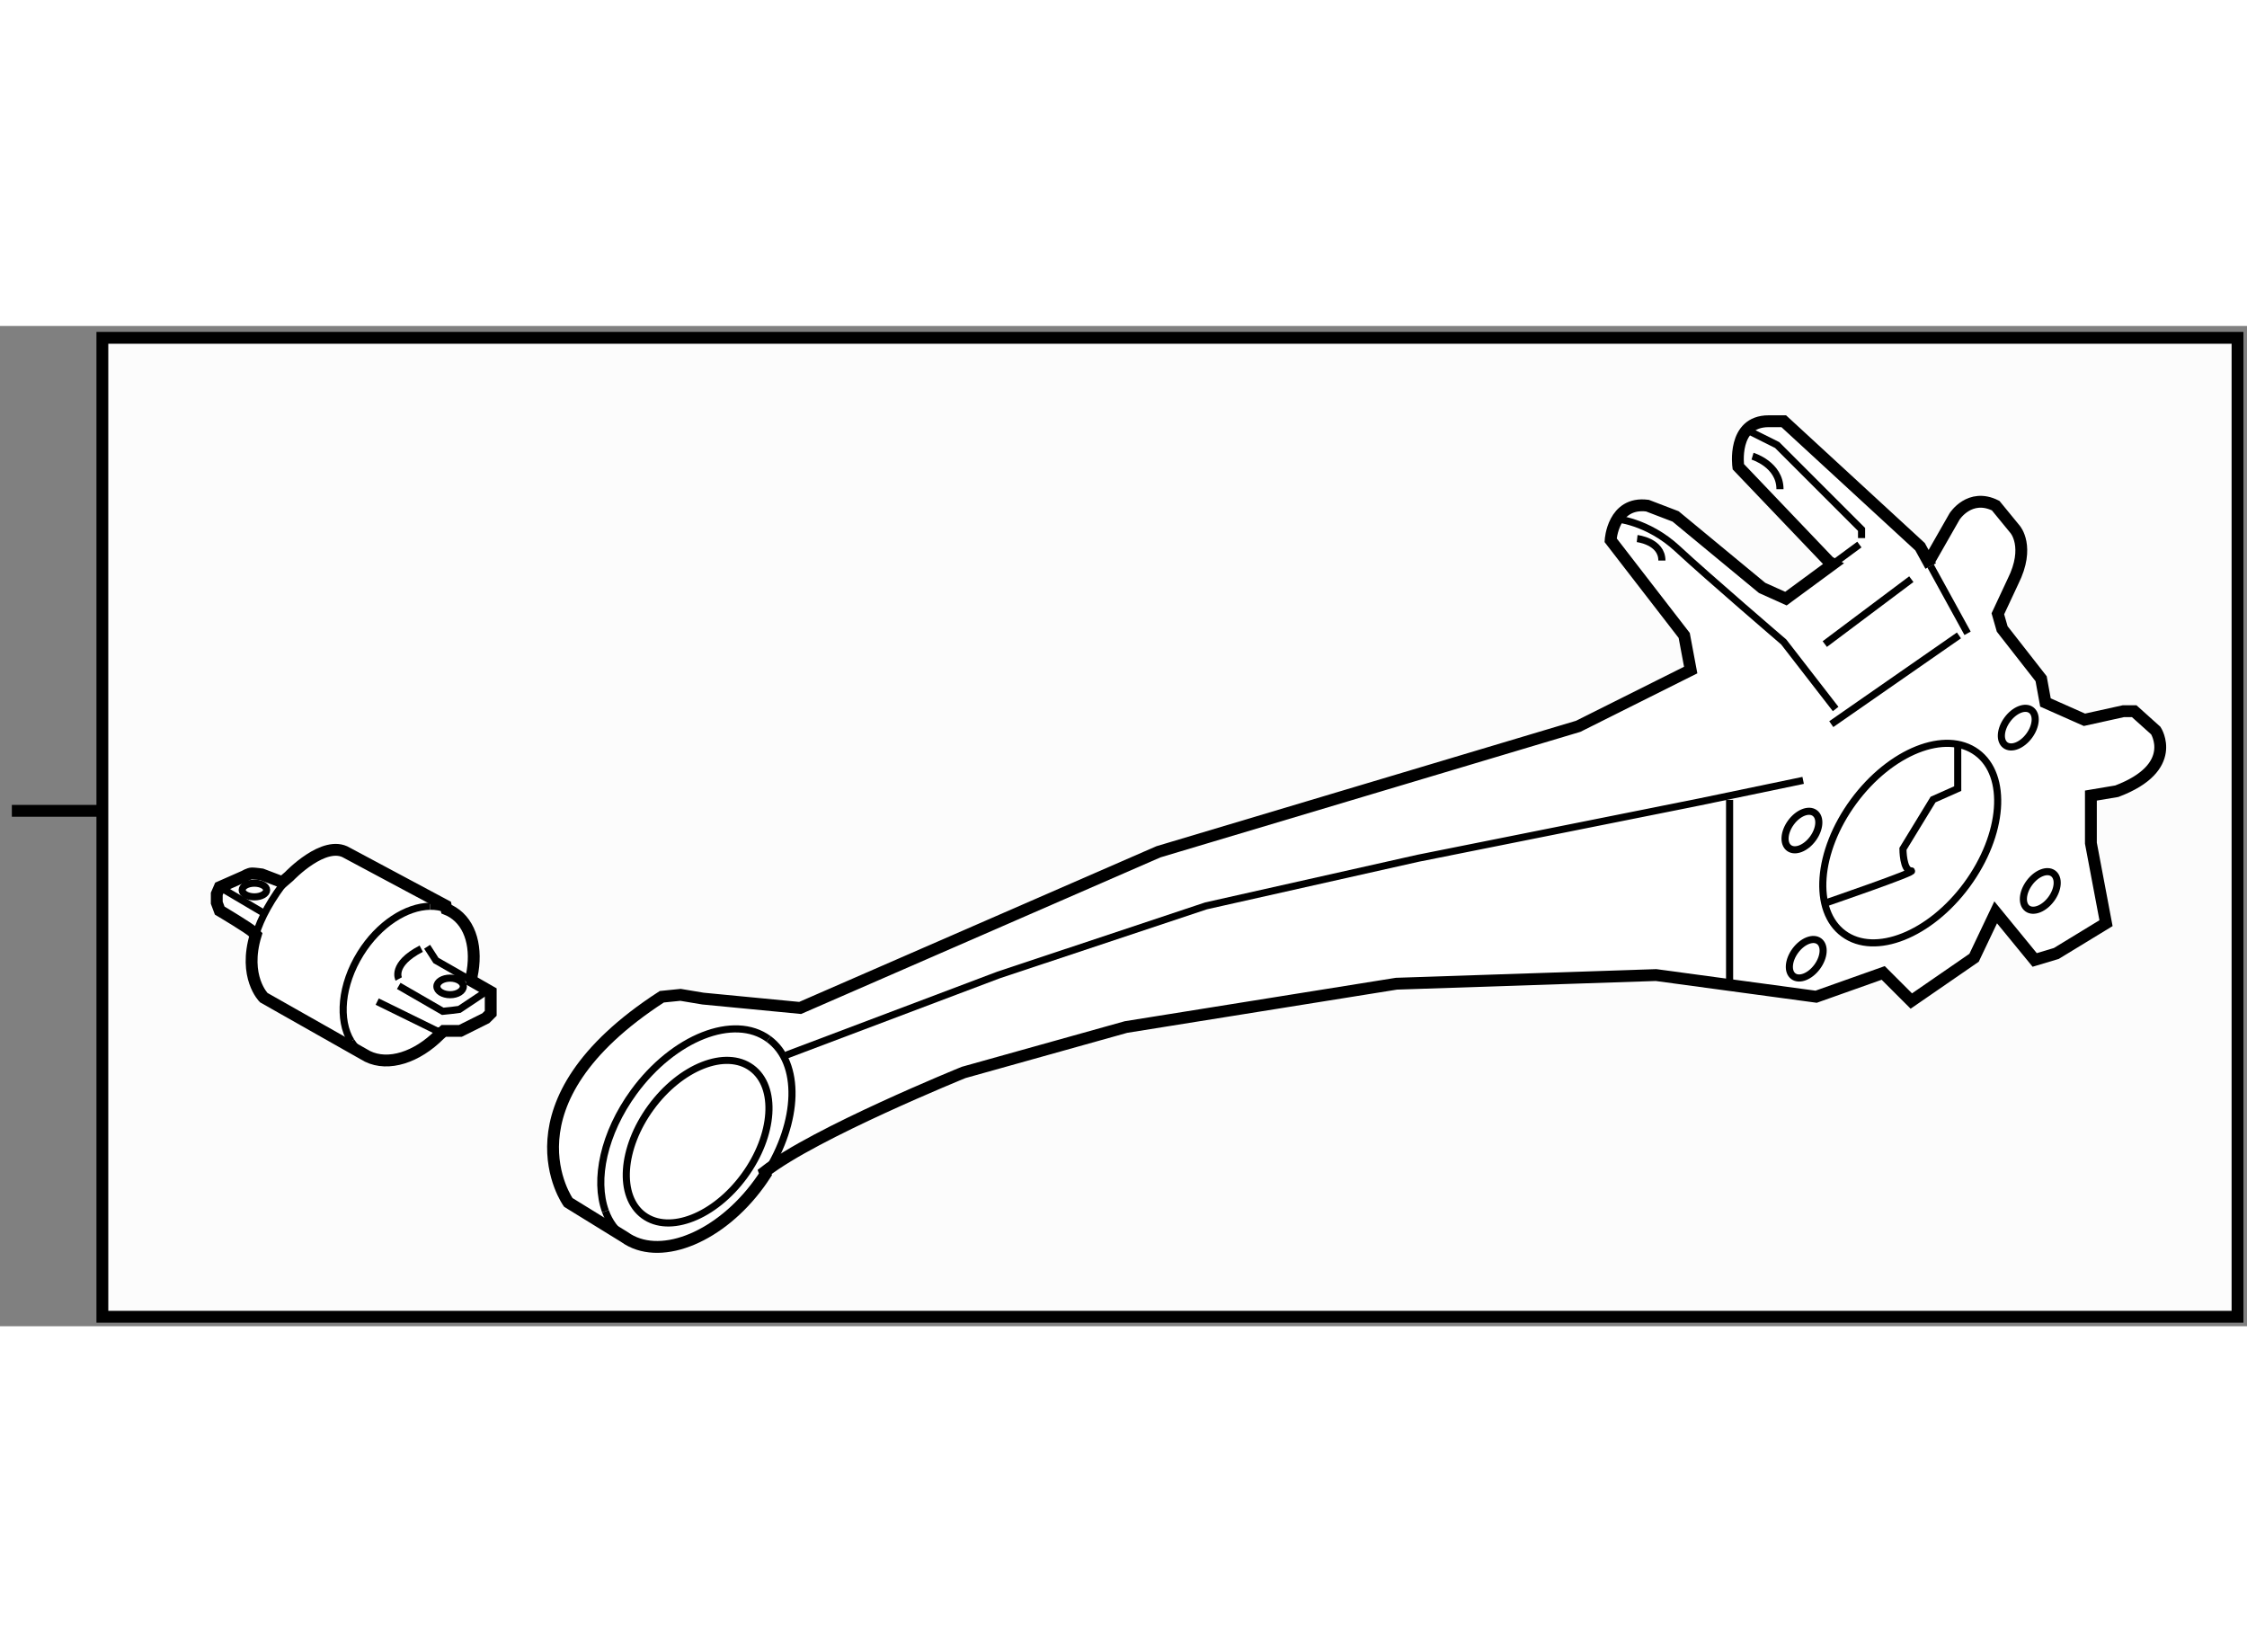 <?xml version="1.0" encoding="utf-8"?>
<!-- Generator: Adobe Illustrator 15.1.0, SVG Export Plug-In . SVG Version: 6.00 Build 0)  -->
<!DOCTYPE svg PUBLIC "-//W3C//DTD SVG 1.1//EN" "http://www.w3.org/Graphics/SVG/1.1/DTD/svg11.dtd">
<svg version="1.1" xmlns="http://www.w3.org/2000/svg" xmlns:xlink="http://www.w3.org/1999/xlink" x="0px" y="0px" width="244.8px"
	 height="180px" viewBox="92.265 83.842 94.826 42.212" enable-background="new 0 0 244.8 180" xml:space="preserve">
	
<rect x="92.265" y="83.842" width="94.826" height="42.212" fill="#808080" stroke="none"/>
	
<g><rect x="96.585" y="84.342" fill="#FCFCFC" stroke="#000000" stroke-width="0.5" width="90.106" height="41.312"></rect><line fill="#FCFCFC" stroke="#000000" stroke-width="0.5" x1="96.456" y1="104.303" x2="92.765" y2="104.303"></line></g><g><path fill="#FFFFFF" stroke="#000000" stroke-width="0.5" d="M173.656,93.797l1.095-1.918c0,0,0.639-1.003,1.734-0.455
			l0.822,1.004c0,0,0.64,0.73-0.09,2.191l-0.64,1.369l0.183,0.639l1.643,2.102l0.183,1.002l1.645,0.73l1.644-0.363h0.455l0.913,0.82
			c0,0,1.005,1.553-1.645,2.557l-1.095,0.184v2.008l0.638,3.377l-2.098,1.279l-0.912,0.273l-1.646-2.01l-0.912,1.918l-2.648,1.826
			l-1.187-1.186l-2.83,1.004l-6.757-0.914l-10.955,0.365l-11.413,1.828l-6.85,1.916c0,0-6.301,2.557-8.4,4.199l0.035,0.101
			c-0.086,0.132-0.176,0.264-0.271,0.394c-1.622,2.224-4.052,3.238-5.534,2.349l-0.158-0.104l-2.357-1.453c0,0-3-4.184,3.946-8.68
			l0.79-0.08l0.947,0.158l4.101,0.395l15.121-6.59l17.713-5.295l4.748-2.375l-0.274-1.461l-3.105-4.018c0,0,0.093-1.643,1.554-1.459
			l1.188,0.455l3.65,3.016l1.006,0.453l1.988-1.462l-0.163-0.089l-3.835-4.017c0,0-0.273-1.918,1.279-1.918h0.639l5.753,5.296
			l0.445,0.81L173.656,93.797z"></path><path fill="none" stroke="#000000" stroke-width="0.3" d="M118.764,122.386c-0.054-0.032-0.107-0.067-0.158-0.104
			c-0.365-0.267-0.628-0.638-0.79-1.08"></path><path fill="none" stroke="#000000" stroke-width="0.3" d="M124.7,113.932c1.379,1.005,1.297,3.496-0.132,5.712"></path><path fill="none" stroke="#000000" stroke-width="0.3" d="M117.816,121.201c-0.486-1.327-0.069-3.297,1.193-5.027
			c1.684-2.307,4.233-3.309,5.691-2.242"></path><ellipse transform="matrix(0.807 0.59 -0.59 0.807 93.259 -49.047)" fill="none" stroke="#000000" stroke-width="0.3" cx="121.75" cy="118.314" rx="2.443" ry="3.857"></ellipse><line fill="none" stroke="#000000" stroke-width="0.3" x1="169.619" y1="93.886" x2="170.733" y2="93.066"></line><line fill="none" stroke="#000000" stroke-width="0.3" x1="173.737" y1="93.968" x2="175.299" y2="96.811"></line><polyline fill="none" stroke="#000000" stroke-width="0.3" points="125.446,114.613 134.395,111.234 143.162,108.314 
			152.108,106.305 163.978,103.93 168.36,103.018 		"></polyline><path fill="none" stroke="#000000" stroke-width="0.3" d="M160.417,91.971c0,0,1.37,0.092,2.647,1.279
			c1.278,1.186,4.475,3.926,4.475,3.926l2.192,2.83"></path><polyline fill="none" stroke="#000000" stroke-width="0.3" points="165.985,88.228 167.264,88.867 170.825,92.428 170.825,92.793 
					"></polyline><line fill="none" stroke="#000000" stroke-width="0.3" x1="169.273" y1="97.266" x2="172.925" y2="94.527"></line><path fill="none" stroke="#000000" stroke-width="0.3" d="M175.271,107.422c-1.553,2.115-3.882,3.039-5.201,2.068
			c-1.323-0.967-1.135-3.467,0.417-5.58c1.554-2.115,3.882-3.041,5.203-2.07C177.011,102.809,176.823,105.309,175.271,107.422z"></path><ellipse transform="matrix(0.806 0.592 -0.592 0.806 94.947 -79.218)" fill="none" stroke="#000000" stroke-width="0.3" cx="168.25" cy="105.148" rx="0.574" ry="0.916"></ellipse><ellipse transform="matrix(0.805 0.593 -0.593 0.805 98.303 -78.424)" fill="none" stroke="#000000" stroke-width="0.3" cx="168.615" cy="110.535" rx="0.573" ry="0.917"></ellipse><ellipse transform="matrix(0.806 0.592 -0.592 0.806 94.049 -85.489)" fill="none" stroke="#000000" stroke-width="0.3" cx="177.473" cy="100.766" rx="0.574" ry="0.919"></ellipse><ellipse transform="matrix(0.806 0.592 -0.592 0.806 98.411 -84.678)" fill="none" stroke="#000000" stroke-width="0.3" cx="178.306" cy="107.699" rx="0.574" ry="0.918"></ellipse><line fill="none" stroke="#000000" stroke-width="0.3" x1="165.256" y1="103.84" x2="165.256" y2="111.51"></line><line fill="none" stroke="#000000" stroke-width="0.3" x1="169.547" y1="100.645" x2="174.935" y2="96.9"></line><path fill="none" stroke="#000000" stroke-width="0.3" d="M161.355,92.814c0,0,1.044,0.117,1.044,0.928"></path><path fill="none" stroke="#000000" stroke-width="0.3" d="M166.224,89.337c0,0,1.158,0.348,1.158,1.392"></path><path fill="none" stroke="#000000" stroke-width="0.3" d="M169.217,108.223c0,0,4.048-1.387,3.701-1.387s-0.347-0.926-0.347-0.926
			l1.271-2.082l1.041-0.463v-1.85"></path></g>



	
<g><path fill="#FFFFFF" stroke="#000000" stroke-width="0.5" d="M110.992,113.59h0.702l1.072-0.535l0.208-0.207v-0.166v-0.742
			l-0.795-0.455l-0.008-0.209c0.245-1.154-0.027-2.209-0.798-2.689c-0.085-0.054-0.173-0.099-0.265-0.135l-0.032-0.146l-4.171-2.23
			c-0.949-0.576-2.437,0.992-2.437,0.992l-0.288,0.248l-0.868-0.33c0,0-0.289-0.041-0.413-0.041s-0.33,0.123-0.33,0.123
			l-1.032,0.455l-0.124,0.287v0.371l0.124,0.332c0,0,1.321,0.785,1.405,0.908l0.117,0.115c-0.542,1.772,0.336,2.65,0.336,2.65
			l4.236,2.398l0.146,0.082c0.881,0.43,2.083,0.039,3.038-0.922L110.992,113.59z"></path><path fill="none" stroke="#000000" stroke-width="0.3" d="M110.414,108.33c0.243-0.004,0.477,0.035,0.693,0.121"></path><path fill="none" stroke="#000000" stroke-width="0.3" d="M107.085,114.031c-0.555-0.898-0.432-2.383,0.394-3.709
			c0.768-1.232,1.93-1.977,2.934-1.992"></path><path fill="none" stroke="#000000" stroke-width="0.3" d="M107.777,114.666c-0.05-0.024-0.099-0.052-0.146-0.082
			c-0.224-0.139-0.406-0.328-0.545-0.553"></path><path fill="none" stroke="#000000" stroke-width="0.3" d="M103.058,109.535c0.21-0.688,0.635-1.51,1.409-2.469"></path><polyline fill="none" stroke="#000000" stroke-width="0.3" points="112.178,111.484 110.662,110.617 110.29,110.039 		"></polyline><polyline fill="none" stroke="#000000" stroke-width="0.3" points="108.183,112.354 110.702,113.59 110.992,113.59 		"></polyline><polyline fill="none" stroke="#000000" stroke-width="0.3" points="109.092,111.691 110.95,112.764 111.323,112.725 
			111.653,112.682 112.766,111.939 		"></polyline><path fill="none" stroke="#000000" stroke-width="0.3" d="M109.092,111.4c0,0-0.331-0.617,0.95-1.279"></path><ellipse fill="none" stroke="#000000" stroke-width="0.3" cx="111.26" cy="111.713" rx="0.558" ry="0.35"></ellipse><ellipse fill="none" stroke="#000000" stroke-width="0.3" cx="103.001" cy="107.645" rx="0.516" ry="0.289"></ellipse><line fill="none" stroke="#000000" stroke-width="0.3" x1="101.536" y1="107.521" x2="103.352" y2="108.594"></line></g>


</svg>